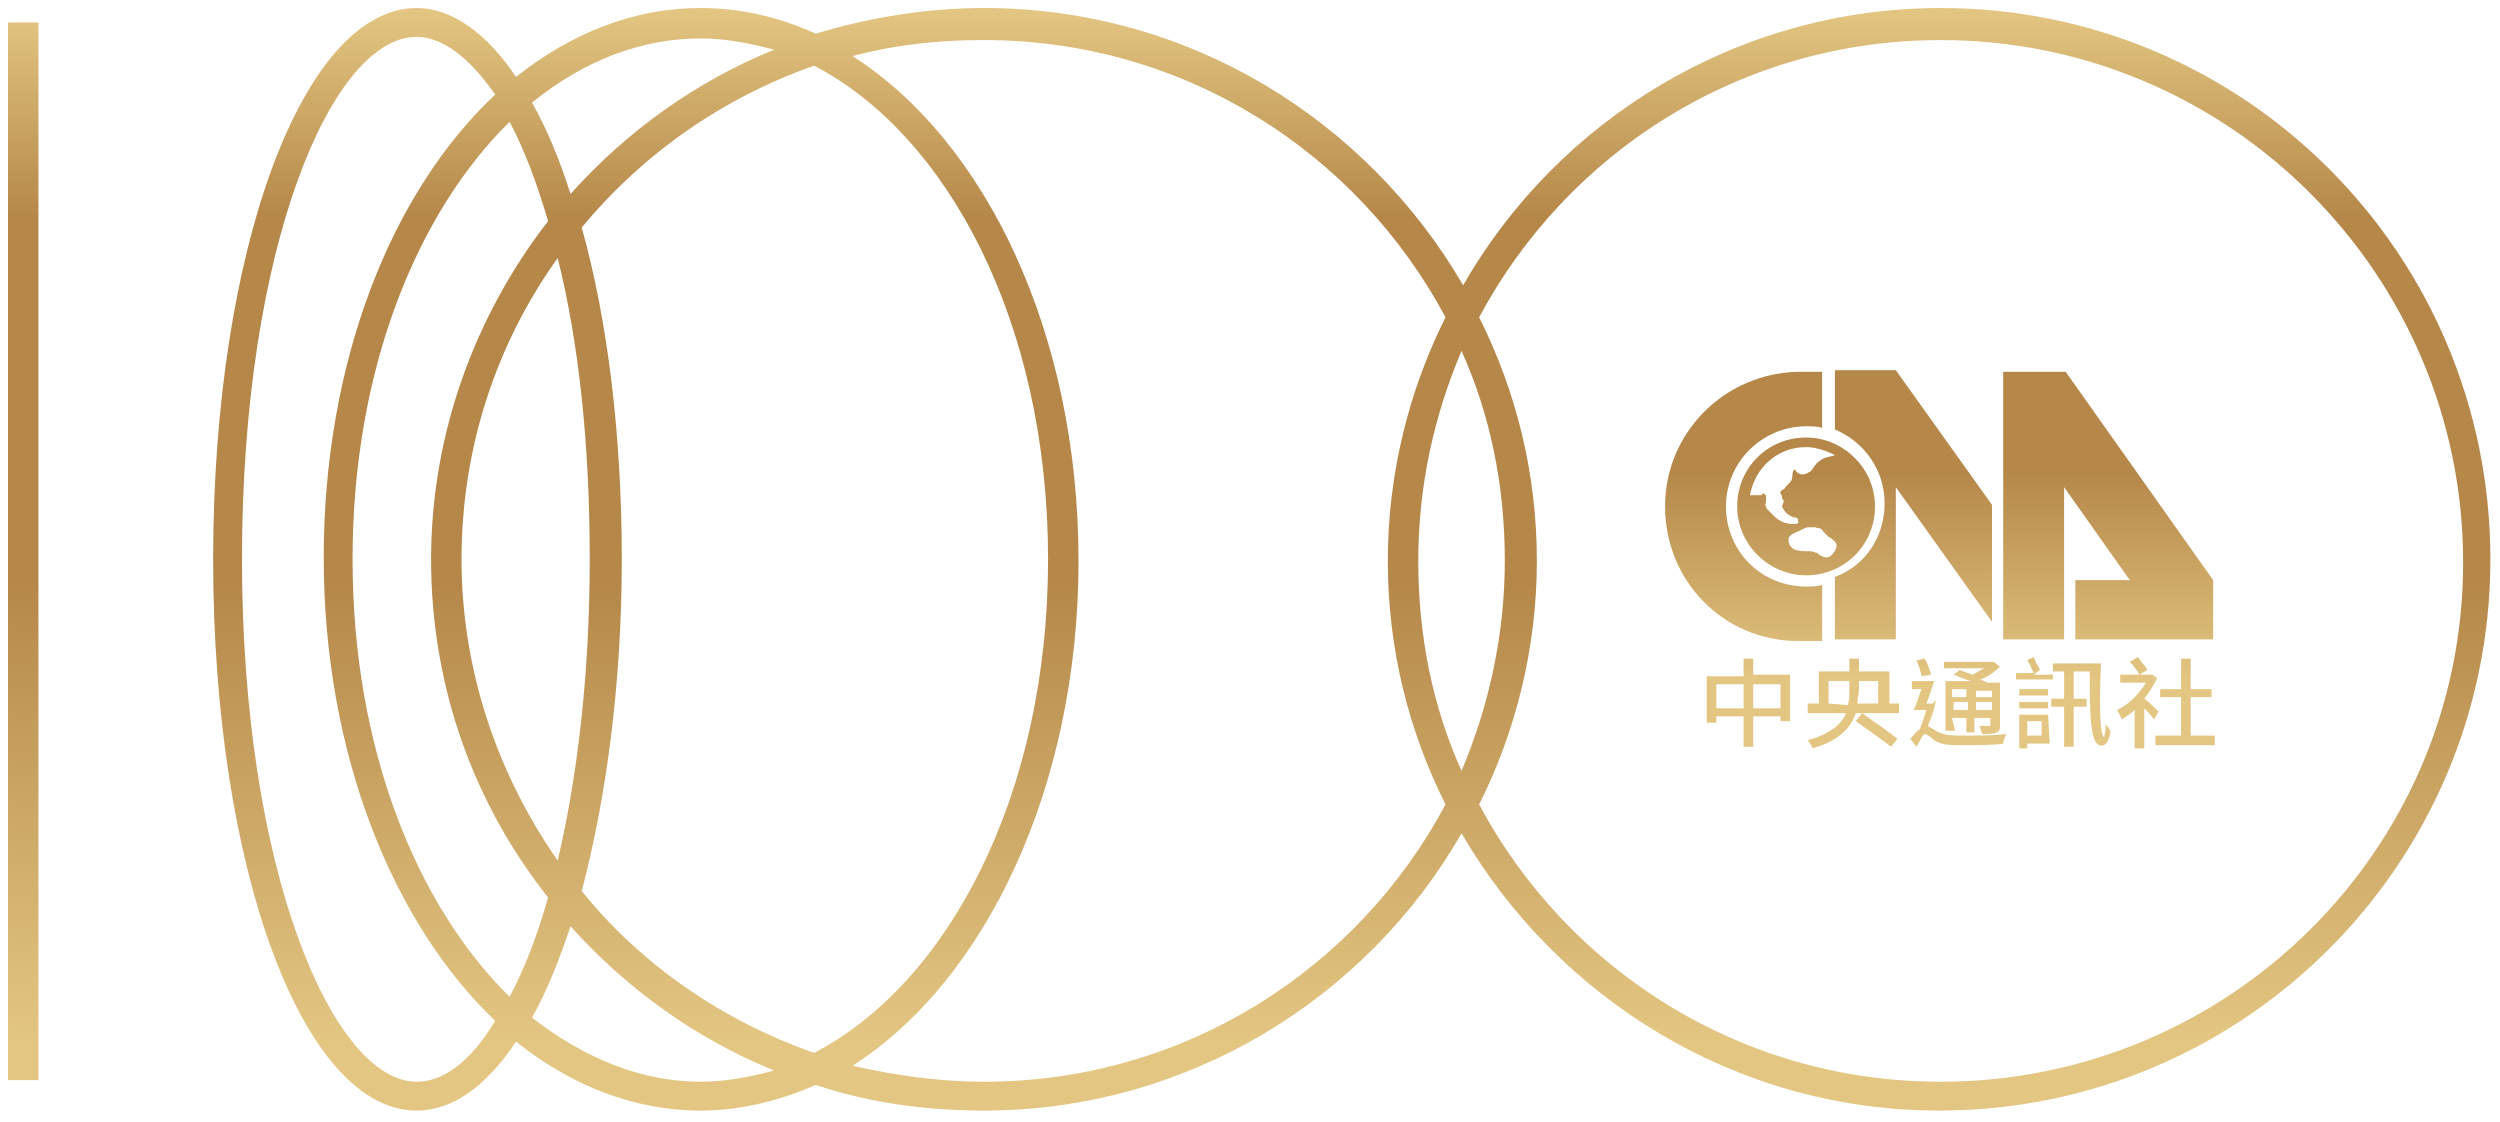 <svg width="156" height="70" fill="none" xmlns="http://www.w3.org/2000/svg"><g clip-path="url(#clip0_187_2)"><path d="M113.7 23.2v3.5c-.3-.1-.7-.1-1-.1-2.7 0-5 2.2-5 5s2.2 5 5 5c.3 0 .7 0 1-.1V40h-1.5c-4.6 0-8.3-3.7-8.3-8.4 0-4.6 3.7-8.3 8.3-8.4h1.5zm.8 16.7h3.8v-9.5l6 8.4v-7.3l-6-8.4h-3.8v3.7c1.9.8 3.1 2.6 3.1 4.6 0 2.1-1.2 3.9-3.1 4.6v3.9zm15.1 0h8.5v-3.7l-9.2-13H125v16.7h3.8v-9.5l4.1 5.8h-3.4v3.7h.1zm-16.9-12.6c2.3 0 4.3 1.9 4.3 4.3s-1.9 4.3-4.3 4.3c-2.3 0-4.3-1.9-4.3-4.3s1.9-4.3 4.3-4.3zm1.7 7.2c.1-.1.2-.3.2-.4 0-.1 0-.2-.1-.3-.1-.1-.2-.2-.4-.3l-.3-.3c-.1-.1-.1-.2-.2-.2-.1-.1-.2 0-.3-.1h-.4c-.3 0-.5.2-.8.3-.2.1-.5.2-.5.5s.2.5.4.6c.3.1.6.1 1 .1.1 0 .3.1.4.1.1.1.2.2.3.2.3.2.6 0 .7-.2zm-1.7-6.6c-1.8 0-3.2 1.3-3.5 3h.7l.1-.1h.1s0 .1.1.1v.4c0 .1-.1.2 0 .3 0 .1.1.2.1.2l.4.4c.3.3.7.5 1.2.5.1 0 .4 0 .3-.2 0-.2-.1-.2-.2-.2-.4-.1-.7-.4-.8-.7 0-.1.1-.2.1-.3 0-.1 0-.1-.1-.2 0-.1 0-.2-.1-.3 0-.1 0-.2.1-.2.1-.1.2-.1.2-.2l.3-.3c.2-.2.1-.5.2-.7 0-.1.1-.1.1-.1.1.1.1.2.2.2.1.1.2.1.3.1.2 0 .3-.1.5-.2.1-.1.3-.5.5-.6.3-.3.8-.3 1-.4-.4-.2-1.1-.5-1.8-.5zm-3.3 14.3v-1.1h-.6v1.1h-2.3v2.9h.6v-.4h1.7v1.9h.6v-1.9h1.7v.3h.6v-2.9h-2.3v.1zm-.6 2h-1.7v-1.5h1.7v1.5zm2.3 0h-1.7v-1.5h1.7v1.5zm6.8-.3v-2H116v-.8h-.6v.8h-1.9v2h-.7v.6h2.4c-.3.7-1 1.3-2.4 1.7.1.1.3.4.3.5 1.7-.5 2.4-1.3 2.7-2.2h2.7v-.6h-.6zm-3.8 0v-1.4h1.3v.6c0 .3 0 .6-.1.9l-1.2-.1zm1.7 1.1c.7.5 1.7 1.2 2.2 1.6l.4-.5c-.5-.4-1.5-1.1-2.2-1.6l-.4.5zm.2-2.5h1.2v1.4h-1.3c0-.3.1-.6.1-.9v-.5zm4.6 1.4h-.4c.2-.4.3-.9.5-1.4h-1.4v.5h.6c-.2.5-.3 1-.5 1.3h.8c-.1.4-.3.9-.4 1.2-.2.1-.4.4-.6.6l.4.5c.2-.4.4-.8.5-.8.1 0 .4.2.6.4.5.3 1 .3 1.9.3.7 0 1.9 0 2.4-.1 0-.2.1-.4.2-.6-.7.1-1.8.1-2.6.1s-1.3 0-1.8-.3c-.2-.1-.3-.2-.5-.3.2-.5.4-1 .5-1.6l-.2.2zm-.1-1.8c-.1-.3-.2-.7-.4-1l-.5.1c.1.3.3.8.3 1l.6-.1zm1.3 2.7h.9v.9h.5v-.9h1v.4c0 .1 0 .1-.1.1h-.6c.1.1.1.3.2.5.4 0 .7 0 .9-.1.2-.1.2-.2.2-.5v-2.6h-.8c-.1-.1-.3-.1-.4-.2.5-.2.9-.5 1.2-.8l-.4-.3h-3.1v.4h2.5c-.2.1-.5.3-.7.4-.3-.1-.6-.2-.8-.3l-.4.3c.3.1.7.3 1.1.4h-1.6v3.1h.6l-.2-.8zm0-1.8h.9v.5h-.9V43zm1 1.3h-.9v-.5h.9v.5zm1.5-.8h-1v-.4h1v.4zm0 .8h-1v-.5h1v.5zm3.8-2.2h-1.2l.4-.3c-.1-.2-.3-.5-.4-.8l-.4.2c.2.3.3.6.4.8h-1.1v.4h2.3v-.3zm-2.1 1.3h1.8V43H126v.4zm0 .8h1.8v-.4H126v.4zm1.8.4H126v2.1h.5v-.3h1.4l-.1-1.8zm-1.3.4h.9v.9h-.9V45zm1.6-3.6v.5h.7v1.7h-.8v.5h.8v2.5h.6v-2.5h.8v-.5h-.8v-1.7h1c0 2.4 0 4.4.6 4.6.3.1.6-.1.7-.9-.1-.1-.2-.3-.3-.4 0 .4-.1.8-.1.8-.3-.1-.3-2.4-.2-4.6h-3zm6.6 3c-.1-.1-.6-.6-.9-.8.3-.4.6-.8.8-1.3l-.3-.2h-.8l.5-.3c-.1-.2-.4-.5-.6-.8l-.5.3c.2.2.5.6.6.8h-1.2v.5h1.6c-.4.7-1.1 1.4-1.8 1.7.1.1.2.4.3.6.3-.2.6-.4.8-.6v2.4h.6v-2.5c.2.2.5.5.6.7l.3-.5zm2 1.5v-2.4h1.3V43h-1.3v-1.9h-.6V43h-1.3v.5h1.3v2.4h-1.6v.6h3.7v-.6h-1.5z" fill="url(#paint0_linear_187_2)"/><path d="M121.1.5c-12.7 0-23.9 7-29.8 17.3C85.3 7.5 74.2.5 61.4.5c-3.6 0-7.2.6-10.5 1.6-2.2-1-4.6-1.6-7.2-1.6-4.2 0-8.1 1.6-11.5 4.3-1.8-2.7-4-4.3-6.2-4.3-7.1 0-12.7 15.1-12.7 34.4 0 19.3 5.6 34.4 12.7 34.4 2.3 0 4.4-1.6 6.2-4.3 3.4 2.7 7.3 4.3 11.5 4.3 2.5 0 4.9-.6 7.2-1.6 3.3 1.1 6.8 1.6 10.5 1.6 12.7 0 23.9-7 29.8-17.3 6 10.3 17.1 17.3 29.8 17.3 19 0 34.4-15.4 34.4-34.4S140.1.5 121.1.5zM43.7 2.4c1.6 0 3.1.3 4.6.7-4.9 2-9.2 5.1-12.7 9-.7-2.2-1.5-4.1-2.4-5.7 3.2-2.6 6.8-4 10.5-4zM22 34.9c0-11.8 4-21.6 9.8-27.3.9 1.7 1.7 3.8 2.4 6.2-4.5 5.8-7.3 13.2-7.3 21.1 0 8 2.7 15.3 7.3 21.1-.7 2.5-1.5 4.5-2.4 6.2C26 56.5 22 46.7 22 34.9zm6.8 0c0-7 2.2-13.5 6-18.8 1.3 5.2 2 11.5 2 18.8 0 7.3-.8 13.7-2 18.8-3.7-5.3-6-11.8-6-18.8zm10 0c0-7.8-.9-15-2.5-20.7 3.8-4.6 8.8-8.1 14.5-10.1 8.3 4.3 14.6 16 14.6 30.8s-6.3 26.5-14.6 30.8c-5.7-2-10.8-5.5-14.5-10.1 1.5-5.7 2.5-12.8 2.5-20.7zM26 67.5c-5.2 0-10.9-13.1-10.9-32.6S20.7 2.3 26 2.3c1.6 0 3.3 1.3 4.9 3.6-6.5 6.1-10.7 16.7-10.7 28.9s4.3 22.8 10.7 28.9c-1.5 2.5-3.2 3.8-4.9 3.8zm17.7 0c-3.7 0-7.3-1.5-10.5-4 .9-1.6 1.7-3.6 2.4-5.7 3.5 3.9 7.8 7 12.7 9-1.5.4-3 .7-4.6.7zm17.7 0c-2.8 0-5.6-.4-8.2-1 8.3-5.3 14.1-17.4 14.1-31.5 0-14.2-5.8-26.2-14.1-31.5 2.6-.7 5.3-1 8.2-1 12.5 0 23.3 7 28.8 17.3-2.3 4.6-3.6 9.8-3.6 15.2 0 5.5 1.3 10.6 3.6 15.2-5.5 10.3-16.3 17.3-28.8 17.3zm29.8-45.6c1.8 4 2.7 8.4 2.7 13.1 0 4.6-1 9.1-2.7 13.1-1.8-4-2.7-8.4-2.7-13.1 0-4.7 1-9.1 2.7-13.1zm29.9 45.6c-12.5 0-23.3-7-28.8-17.3 2.3-4.6 3.6-9.8 3.6-15.2 0-5.5-1.3-10.6-3.6-15.2 5.5-10.3 16.3-17.3 28.8-17.3 18 0 32.6 14.6 32.6 32.6S139 67.5 121.1 67.5z" fill="url(#paint1_linear_187_2)"/><path d="M2.4 1.4H.5v66h1.9v-66z" fill="url(#paint2_linear_187_2)"/></g><defs><linearGradient id="paint0_linear_187_2" x1="120.961" y1="13.44" x2="120.961" y2="54.711" gradientUnits="userSpaceOnUse"><stop stop-color="#E3C682"/><stop offset=".14" stop-color="#B58849"/><stop offset=".39" stop-color="#B58849"/><stop offset=".7" stop-color="#E3C682"/></linearGradient><linearGradient id="paint1_linear_187_2" x1="84.411" y1=".68" x2="84.411" y2="92.444" gradientUnits="userSpaceOnUse"><stop stop-color="#E3C682"/><stop offset=".14" stop-color="#B58849"/><stop offset=".39" stop-color="#B58849"/><stop offset=".7" stop-color="#E3C682"/></linearGradient><linearGradient id="paint2_linear_187_2" x1="1.429" y1=".68" x2="1.429" y2="92.445" gradientUnits="userSpaceOnUse"><stop stop-color="#E3C682"/><stop offset=".14" stop-color="#B58849"/><stop offset=".39" stop-color="#B58849"/><stop offset=".7" stop-color="#E3C682"/></linearGradient><clipPath id="clip0_187_2"><path fill="#fff" transform="translate(.5 .5)" d="M0 0h155v69H0z"/></clipPath></defs></svg>